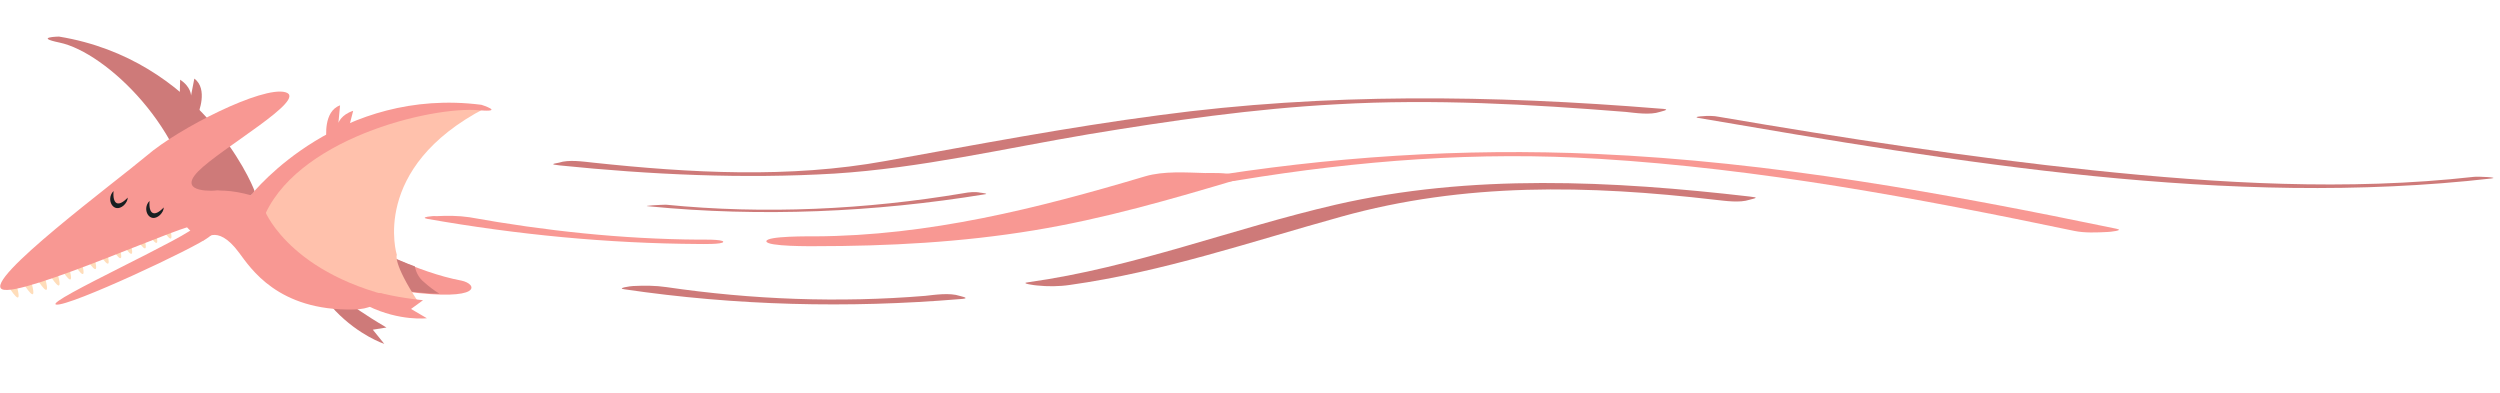 <svg xmlns="http://www.w3.org/2000/svg" xmlns:xlink="http://www.w3.org/1999/xlink" id="Layer_1" x="0px" y="0px" viewBox="0 0 458 72" style="enable-background:new 0 0 458 72;" xml:space="preserve"><style type="text/css">	.st0{fill:#FFDDBA;}	.st1{fill:#CE7A79;}	.st2{fill:#F89893;}	.st3{fill:#FFC1AC;}	.st4{fill:#181F21;}</style><g>	<path class="st0" d="M1.7,52.7c0,0,2.6,4.2,1.4-0.2C2,48.1,1.7,52.7,1.7,52.7z"></path>	<path class="st0" d="M4.4,52.1c0,0,2.6,4.2,1.4-0.2C4.7,47.5,4.4,52.1,4.4,52.1z"></path>	<path class="st0" d="M6.9,51.3c0,0,2.6,4.2,1.4-0.2C7.1,46.7,6.9,51.3,6.9,51.3z"></path>	<path class="st0" d="M9.2,50.5c0,0,2.6,4.2,1.4-0.2C9.5,45.8,9.2,50.5,9.2,50.5z"></path>	<path class="st0" d="M11.3,49.4c0,0,2.6,4.2,1.4-0.2C11.6,44.7,11.3,49.4,11.3,49.4z"></path>	<path class="st0" d="M13.6,48.4c0,0,2.6,4.2,1.4-0.2C13.9,43.7,13.6,48.4,13.6,48.4z"></path>	<path class="st0" d="M15.9,47.5c0,0,2.6,4.2,1.4-0.2C16.2,42.8,15.9,47.5,15.9,47.5z"></path>	<path class="st0" d="M18.2,46.5c0,0,2.6,4.2,1.4-0.2C18.5,41.8,18.2,46.5,18.2,46.5z"></path>	<path class="st0" d="M20.5,45.5c0,0,2.6,4.2,1.4-0.2C20.8,40.8,20.5,45.5,20.5,45.5z"></path>	<path class="st0" d="M22.5,44.7c0,0,2.6,4.2,1.4-0.2C22.8,40,22.5,44.7,22.5,44.7z"></path>	<path class="st0" d="M25,43.7c0,0,2.6,4.2,1.4-0.2C25.2,39,25,43.7,25,43.7z"></path>	<path class="st0" d="M27.1,42.7c0,0,2.6,4.2,1.4-0.2C27.4,38,27.1,42.7,27.1,42.7z"></path>	<path class="st0" d="M29.7,41.9c0,0,2.6,4.2,1.4-0.2C30,37.2,29.7,41.9,29.7,41.9z"></path>	<path class="st1" d="M64.3,55.8c0,0,2.4,1.8,6.5,4.2l-2.5,0.4l2.1,2.6c0,0-4.6-1.5-9-6.1C57.1,52.2,64.3,55.8,64.3,55.8z"></path>	<path class="st1" d="M35.6,39.8c0,0,11.5-3.4,11-4.9c-0.5-1.5-10.2-24-35.8-28.2c0,0-4.7,0.1,0.1,1.1C19.5,9.6,34.5,24,35.6,39.8z"></path>	<path class="st1" d="M36.3,20.8c0,0,1.9-4.5-0.7-6.4L35,17.5c0,0,0-1.6-2-2.9l-0.1,4.1l3.1,2.8"></path>	<path class="st2" d="M37.2,44.1c0,0,2.4-3.5,6.6,2.2c2.1,2.8,7.1,10.7,21,10.4c5.9-0.1,4.8-3.9,9.4-3.3c14.4,1.9,13.3-1.4,10.3-2  c-16-3-35.8-18.8-46.7-16.2C27,37.7,37.2,44.1,37.2,44.1z"></path>	<path class="st1" d="M77.7,51.7c-0.9-0.7-1.5-1.8-1.7-2.9c-1.7-0.6-3.4-1.4-5.1-2.1c0.9,2.2,1.4,4.5,1.6,6.6c0.5-0.1,1-0.1,1.7,0  c2.6,0.3,4.6,0.5,6.3,0.5C79.5,53.2,78.6,52.5,77.7,51.7z"></path>	<path class="st2" d="M39.8,34.9c0,0-7.6,0.7-3.5-3.5c4.1-4.2,20.3-13.3,16-14.5c-4.2-1.2-19.6,6.6-25.4,11.6  C21.2,33.3-3.2,51.4,0.4,53C4,54.6,35.8,40.1,35.8,41.4c0,1.4-27.9,14-25.5,14.4c2.4,0.4,25.7-10.5,28-12.4  C40.6,41.6,47.4,35.7,39.8,34.9z"></path>	<path class="st3" d="M72.7,46.7c0,0-5-15.9,16.2-26.9c0,0-30.2-1.2-40.3,19c0,0,5.2,12.8,28,16.5C71.9,48.1,72.7,46.7,72.7,46.7z"></path>	<path class="st2" d="M48.1,40.4c0,0-3.1-3.1-2.3-4.4c0.9-1.3,16.6-20.1,42.4-16.8c0,0,4.4,1.4-0.4,1C79,19.4,53.7,25.5,48.1,40.4z"></path>	<path class="st2" d="M59.8,25.3c0,0-0.6-4.9,2.5-6l-0.3,3.2c0,0,0.5-1.5,2.7-2.2l-1,3.9l-3.8,1.8"></path>	<path class="st2" d="M69.8,53.7c0,0,2.9,0.8,7.7,1.3l-2.2,1.6l2.9,1.7c0,0-4.9,0.6-10.7-2.2C61.7,53.3,69.8,53.7,69.8,53.7z"></path>	<g>		<path class="st4" d="M20.8,35c-0.2,2.5,0.9,3,2.6,1.2c0,0.5-0.3,1-0.7,1.4C20.8,39.3,19.3,36.5,20.8,35L20.8,35z"></path>	</g>	<g>		<path class="st4" d="M27.4,36.8c-0.2,2.5,0.9,3,2.6,1.2c0,0.5-0.3,1-0.7,1.4C27.4,41.1,25.9,38.3,27.4,36.8L27.4,36.8z"></path>	</g></g><g>	<g>		<path class="st1" d="M102.5,30.3c16.7,1.7,33.6,2.5,50.4,1.5c15.7-1,31.1-4.6,46.5-7.2c15.1-2.5,30.3-4.7,45.6-5.5   c17.6-1,35.3,0,52.8,1.4c1.9,0.2,4.5,0.6,6.3,0c1.1-0.3,1.9-0.5,0-0.6c-30.7-2.5-61.2-2.9-91.7,1.2c-16.8,2.2-33.5,5.4-50.2,8.4   c-17.6,3.2-35.7,2.2-53.5,0.3c-1.9-0.2-4.5-0.6-6.3,0C101.4,30,100.6,30.1,102.5,30.3L102.5,30.3z"></path>	</g></g><g>	<g>		<path class="st1" d="M118.9,37.8c20.4,2,41.3,1.1,61.5-2.2c0.9-0.1-0.7-0.3-0.8-0.3c-0.9-0.2-2.1-0.1-3.1,0.1   c-17.9,3-36.4,3.9-54.5,2.1C121.4,37.5,117.2,37.7,118.9,37.8L118.9,37.8z"></path>	</g></g><g>	<g>		<path class="st1" d="M311.1,21.6c47.4,8.1,97.1,16.6,145.3,11.1c1.7-0.2-2.5-0.4-3.2-0.3c-23.2,2.6-46.7,1.2-69.8-1.2   c-22.9-2.4-45.7-5.9-68.5-9.8c-0.9-0.2-2.1-0.2-3.1-0.1C311.7,21.3,310.2,21.4,311.1,21.6L311.1,21.6z"></path>	</g></g><g>	<g>		<path class="st1" d="M114.4,53c20.4,3,40.9,3.5,61.4,1.8c1.7-0.1,1.2-0.3,0-0.6c-1.8-0.6-4.5-0.2-6.3,0   c-15.8,1.3-31.7,0.7-47.4-1.6c-2-0.3-4.1-0.3-6.1-0.2C115.6,52.4,112.8,52.8,114.4,53L114.4,53z"></path>	</g></g><g>	<g>		<path class="st2" d="M149.3,45.1c13.4,0,26.8-0.7,40.1-2.9c12.8-2.1,25.2-5.7,37.6-9.4c1.1-0.3-1.1-0.8-0.9-0.7   c-1.4-0.5-3.9-0.4-5.3-0.4c-3.5-0.1-7.6-0.4-11,0.6c-19.8,5.9-39.7,10.9-60.5,11c-0.8,0-8.9-0.1-8.9,0.9   C140.4,45.2,149,45.1,149.3,45.1L149.3,45.1z"></path>	</g></g><g>	<g>		<path class="st2" d="M227,33c21.9-3.6,43.8-5.3,66-3.9c29.3,1.8,58.3,7.2,87,13.2c1.9,0.4,4.1,0.3,6.1,0.2c0.4,0,3.2-0.3,1.6-0.6   c-31.4-6.5-63.2-12.3-95.3-13.7c-24.5-1.1-48.9,0.5-73.1,4.5c-1.7,0.3,1.4,0.6,1.6,0.6C222.9,33.3,225,33.4,227,33L227,33z"></path>	</g></g><g>	<g>		<path class="st2" d="M78.3,40.1c16.5,2.9,33,4.5,49.7,4.6c0.4,0,4.5,0.1,4.5-0.4c0-0.5-4.3-0.4-4.5-0.4c-14.1-0.1-28.1-1.6-42-4.1   c-2-0.3-4.1-0.3-6.1-0.2C79.5,39.5,76.7,39.8,78.3,40.1L78.3,40.1z"></path>	</g></g><g>	<g>		<path class="st1" d="M196,52.2c17.1-2.4,33.1-7.9,49.7-12.5c22.6-6.3,45.3-5.8,68.5-3.1c1.9,0.2,4.5,0.6,6.3,0   c1.1-0.3,1.9-0.4,0-0.6c-25.1-2.9-51-4.2-75.8,1.5c-19,4.4-36.9,11.5-56.3,14.2c-1.8,0.2,1.4,0.6,1.6,0.6   C191.9,52.5,194,52.5,196,52.2L196,52.2z"></path>	</g></g></svg>